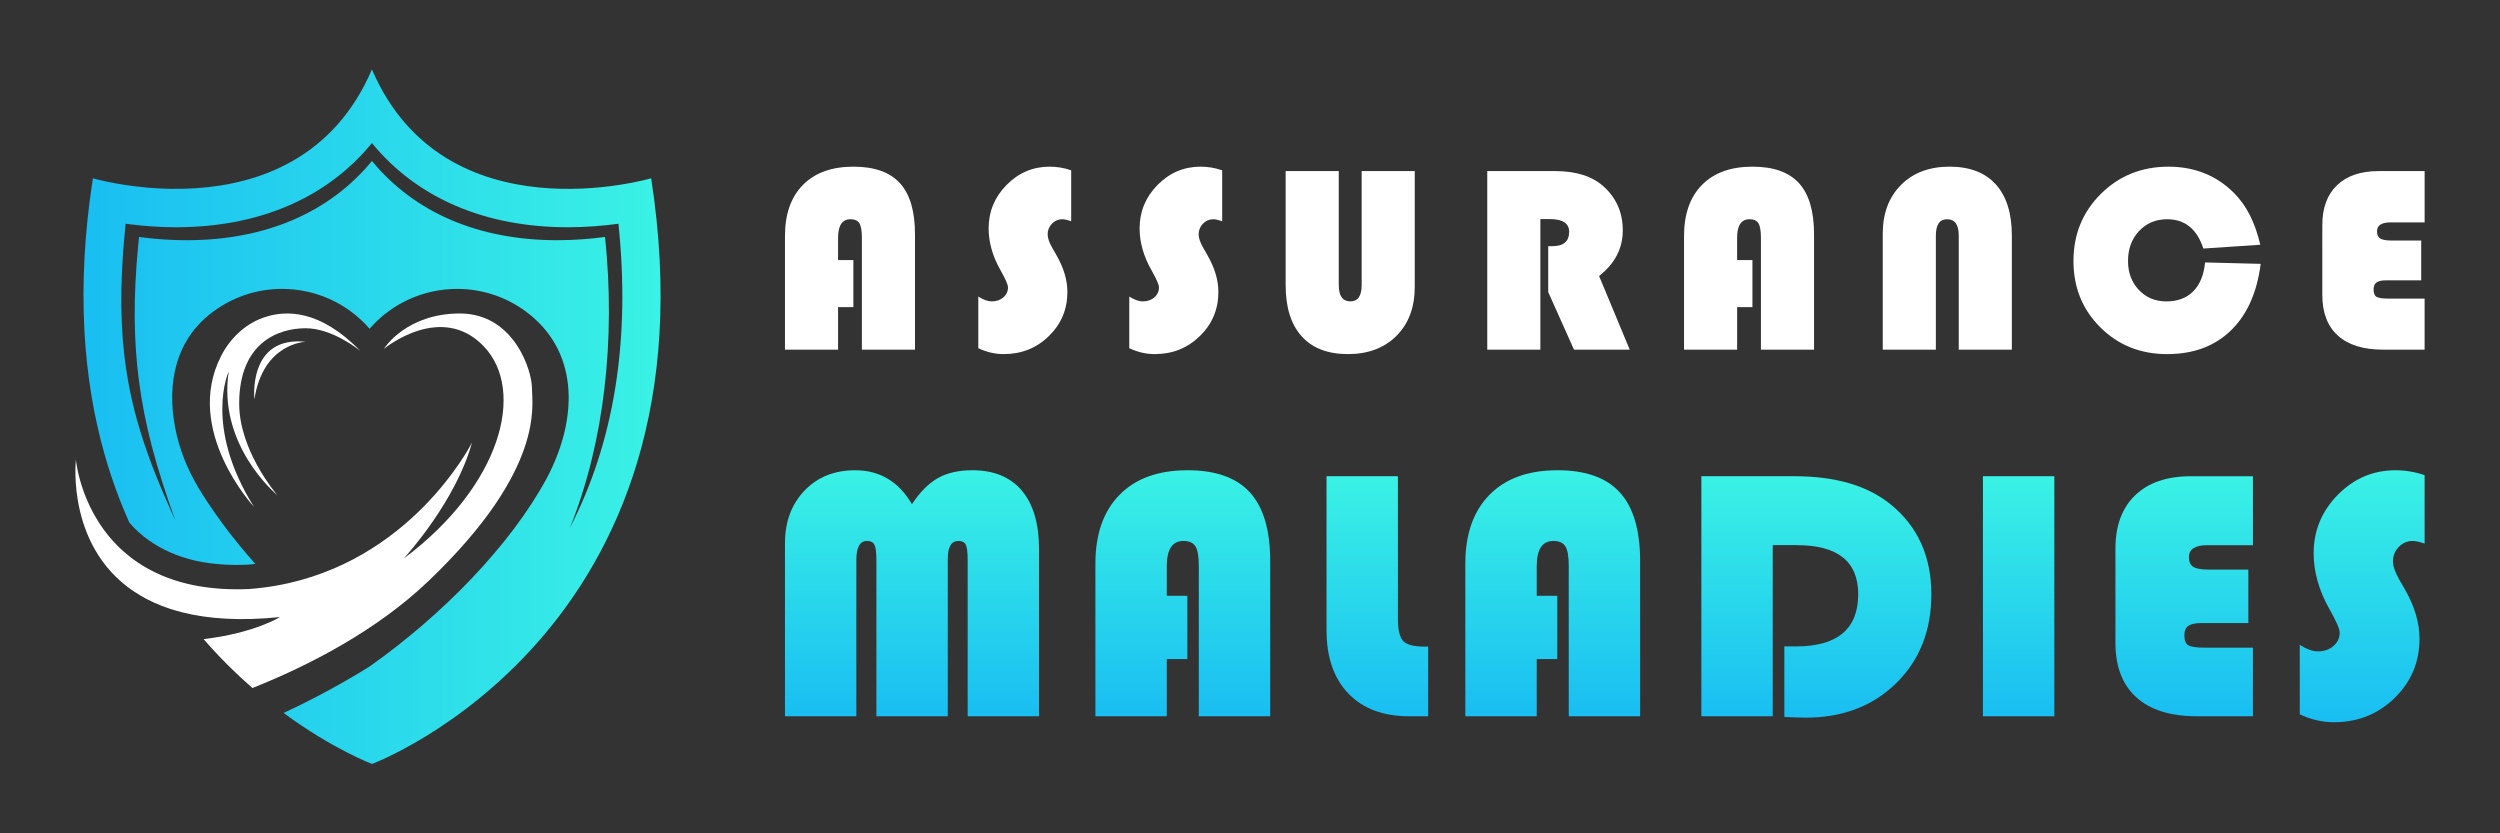<?xml version="1.0" encoding="utf-8"?>
<!-- Generator: Adobe Illustrator 16.0.0, SVG Export Plug-In . SVG Version: 6.00 Build 0)  -->
<!DOCTYPE svg PUBLIC "-//W3C//DTD SVG 1.1//EN" "http://www.w3.org/Graphics/SVG/1.1/DTD/svg11.dtd">
<svg version="1.1" id="Calque_1" xmlns="http://www.w3.org/2000/svg" xmlns:xlink="http://www.w3.org/1999/xlink" x="0px" y="0px"
	 width="180px" height="60px" viewBox="0 0 180 60" enable-background="new 0 0 180 60" xml:space="preserve">
<rect x="0" y="0" width="180" height="60" fill="#333333" stroke="none"/>
<g>
	<g>
		<g>
			<path fill="#FFFFFF" d="M61.443,18.724v3.392h-1.102v3.06h-3.823V17c0-1.582,0.431-2.811,1.294-3.687
				C58.676,12.437,59.889,12,61.452,12c1.507,0,2.622,0.396,3.344,1.189c0.723,0.796,1.083,2.021,1.083,3.679v8.307h-3.824v-8.053
				c0-0.501-0.06-0.85-0.179-1.046c-0.119-0.193-0.333-0.291-0.641-0.291c-0.596,0-0.895,0.446-0.895,1.337v1.602H61.443z"/>
			<path fill="#FFFFFF" d="M77.126,12.263v3.664c-0.276-0.095-0.489-0.142-0.641-0.142c-0.289,0-0.537,0.107-0.744,0.32
				c-0.207,0.214-0.311,0.472-0.311,0.772c0,0.257,0.113,0.584,0.339,0.979l0.292,0.51c0.527,0.918,0.791,1.802,0.791,2.656
				c0,1.248-0.444,2.307-1.333,3.174c-0.888,0.867-1.972,1.299-3.254,1.299c-0.616,0-1.224-0.141-1.827-0.423v-3.72
				c0.364,0.231,0.687,0.348,0.97,0.348c0.333,0,0.61-0.096,0.833-0.287c0.223-0.192,0.334-0.433,0.334-0.721
				c0-0.188-0.179-0.601-0.537-1.234c-0.571-1.004-0.857-2.009-0.857-3.014c0-1.211,0.432-2.255,1.295-3.131
				C73.342,12.437,74.373,12,75.573,12C76.1,12,76.618,12.087,77.126,12.263z"/>
			<path fill="#FFFFFF" d="M87.997,12.263v3.664c-0.277-0.095-0.489-0.142-0.641-0.142c-0.288,0-0.537,0.107-0.743,0.32
				c-0.208,0.214-0.312,0.472-0.312,0.772c0,0.257,0.113,0.584,0.339,0.979l0.292,0.51c0.527,0.918,0.791,1.802,0.791,2.656
				c0,1.248-0.444,2.307-1.333,3.174s-1.973,1.299-3.254,1.299c-0.616,0-1.225-0.141-1.827-0.423v-3.72
				c0.364,0.231,0.687,0.348,0.969,0.348c0.333,0,0.611-0.096,0.834-0.287c0.223-0.192,0.334-0.433,0.334-0.721
				c0-0.188-0.179-0.601-0.537-1.234c-0.571-1.004-0.857-2.009-0.857-3.014c0-1.211,0.432-2.255,1.295-3.131
				C84.212,12.437,85.244,12,86.443,12C86.97,12,87.489,12.087,87.997,12.263z"/>
			<path fill="#FFFFFF" d="M101.862,12.319v8.335c0,1.47-0.438,2.643-1.313,3.522s-2.042,1.318-3.499,1.318
				c-1.451,0-2.561-0.426-3.33-1.28c-0.768-0.854-1.153-2.081-1.153-3.683v-8.213h3.824v8.203c0,0.786,0.279,1.178,0.838,1.178
				c0.541,0,0.811-0.392,0.811-1.178v-8.203H101.862z"/>
			<path fill="#FFFFFF" d="M110.906,15.775v9.399h-3.823V12.319h4.906c1.494,0,2.653,0.371,3.475,1.111
				c0.917,0.829,1.375,1.881,1.375,3.155c0,1.3-0.568,2.395-1.704,3.287l2.204,5.302h-4.012l-1.855-4.144v-3.306h0.302
				c0.803,0,1.205-0.345,1.205-1.036c0-0.609-0.464-0.914-1.394-0.914H110.906z"/>
			<path fill="#FFFFFF" d="M126.175,18.724v3.392h-1.102v3.06h-3.823V17c0-1.582,0.431-2.811,1.294-3.687
				c0.864-0.877,2.077-1.313,3.64-1.313c1.507,0,2.622,0.396,3.344,1.189c0.722,0.796,1.083,2.021,1.083,3.679v8.307h-3.824v-8.053
				c0-0.501-0.06-0.85-0.179-1.046c-0.119-0.193-0.333-0.291-0.64-0.291c-0.597,0-0.896,0.446-0.896,1.337v1.602H126.175z"/>
			<path fill="#FFFFFF" d="M135.558,25.175V16.83c0-1.463,0.438-2.633,1.313-3.513c0.876-0.879,2.042-1.317,3.499-1.317
				c1.45,0,2.561,0.426,3.33,1.279c0.77,0.854,1.153,2.081,1.153,3.684v8.212h-3.823v-8.212c0-0.785-0.28-1.178-0.838-1.178
				c-0.54,0-0.81,0.393-0.81,1.178v8.212H135.558z"/>
			<path fill="#FFFFFF" d="M158.766,18.895l4.003,0.103c-0.264,2.072-0.981,3.673-2.153,4.803c-1.17,1.131-2.698,1.695-4.582,1.695
				c-1.915,0-3.518-0.642-4.809-1.925c-1.29-1.285-1.935-2.878-1.935-4.78c0-1.916,0.658-3.525,1.973-4.832
				c1.315-1.306,2.937-1.958,4.865-1.958c1.896,0,3.478,0.64,4.747,1.921c0.878,0.885,1.5,2.117,1.865,3.7l-4.098,0.273
				c-0.458-1.406-1.327-2.109-2.608-2.109c-0.816,0-1.49,0.282-2.02,0.849c-0.53,0.564-0.796,1.283-0.796,2.156
				c0,0.842,0.261,1.537,0.782,2.086c0.521,0.55,1.181,0.824,1.979,0.824c0.81,0,1.455-0.241,1.935-0.725
				C158.394,20.491,158.678,19.797,158.766,18.895z"/>
			<path fill="#FFFFFF" d="M174.327,17.32v2.862h-2.496c-0.34,0-0.58,0.051-0.72,0.152c-0.142,0.1-0.212,0.271-0.212,0.508
				c0,0.27,0.071,0.447,0.217,0.532c0.144,0.086,0.438,0.127,0.885,0.127h2.571v3.673h-3.004c-1.413,0-2.493-0.338-3.24-1.012
				c-0.747-0.675-1.121-1.648-1.121-2.925V16.2c0-1.231,0.353-2.187,1.06-2.864c0.706-0.678,1.7-1.017,2.981-1.017h3.325v3.692
				h-2.439c-0.659,0-0.989,0.214-0.989,0.64c0,0.252,0.079,0.426,0.236,0.522c0.157,0.099,0.437,0.146,0.838,0.146H174.327z"/>
		</g>
		<g>
			<linearGradient id="SVGID_1_" gradientUnits="userSpaceOnUse" x1="65.665" y1="51.57" x2="65.665" y2="33.858">
				<stop  offset="0" style="stop-color:#19BEF2"/>
				<stop  offset="1" style="stop-color:#3AF2E5"/>
			</linearGradient>
			<path fill="url(#SVGID_1_)" d="M56.518,51.57V39.112c0-1.545,0.468-2.807,1.405-3.786c0.937-0.979,2.152-1.468,3.646-1.468
				c1.772,0,3.135,0.815,4.09,2.444c0.582-0.879,1.206-1.506,1.874-1.882c0.666-0.375,1.489-0.563,2.468-0.563
				c1.553,0,2.743,0.489,3.57,1.468c0.827,0.979,1.24,2.389,1.24,4.229V51.57h-5.139V40.327c0-0.557-0.044-0.926-0.134-1.107
				c-0.088-0.182-0.268-0.271-0.538-0.271c-0.506,0-0.76,0.43-0.76,1.29V51.57h-5.139V40.327c0-0.549-0.047-0.915-0.14-1.101
				c-0.093-0.186-0.274-0.278-0.545-0.278c-0.506,0-0.759,0.459-0.759,1.379V51.57H56.518z"/>
			<linearGradient id="SVGID_2_" gradientUnits="userSpaceOnUse" x1="85.16" y1="51.57" x2="85.16" y2="33.858">
				<stop  offset="0" style="stop-color:#19BEF2"/>
				<stop  offset="1" style="stop-color:#3AF2E5"/>
			</linearGradient>
			<path fill="url(#SVGID_2_)" d="M85.49,42.896v4.559h-1.481v4.115h-5.14V40.58c0-2.126,0.581-3.778,1.741-4.955
				c1.16-1.179,2.792-1.767,4.893-1.767c2.026,0,3.524,0.532,4.495,1.602c0.971,1.067,1.457,2.716,1.457,4.943V51.57h-5.141V40.746
				c0-0.676-0.08-1.146-0.24-1.405c-0.161-0.262-0.448-0.393-0.861-0.393c-0.802,0-1.203,0.599-1.203,1.798v2.15H85.49z"/>
			<linearGradient id="SVGID_3_" gradientUnits="userSpaceOnUse" x1="99.168" y1="51.57" x2="99.168" y2="34.288">
				<stop  offset="0" style="stop-color:#19BEF2"/>
				<stop  offset="1" style="stop-color:#3AF2E5"/>
			</linearGradient>
			<path fill="url(#SVGID_3_)" d="M95.509,34.288h5.14v10.268c0,0.803,0.129,1.335,0.386,1.603c0.258,0.266,0.766,0.397,1.526,0.397
				h0.266v5.015h-1.368c-1.873,0-3.333-0.547-4.38-1.64c-1.046-1.093-1.569-2.61-1.569-4.552V34.288z"/>
			<linearGradient id="SVGID_4_" gradientUnits="userSpaceOnUse" x1="111.795" y1="51.57" x2="111.795" y2="33.858">
				<stop  offset="0" style="stop-color:#19BEF2"/>
				<stop  offset="1" style="stop-color:#3AF2E5"/>
			</linearGradient>
			<path fill="url(#SVGID_4_)" d="M112.125,42.896v4.559h-1.481v4.115h-5.14V40.58c0-2.126,0.581-3.778,1.741-4.955
				c1.16-1.179,2.792-1.767,4.893-1.767c2.026,0,3.524,0.532,4.495,1.602c0.971,1.067,1.457,2.716,1.457,4.943V51.57h-5.141V40.746
				c0-0.676-0.08-1.146-0.24-1.405c-0.161-0.262-0.448-0.393-0.861-0.393c-0.802,0-1.203,0.599-1.203,1.798v2.15H112.125z"/>
			<linearGradient id="SVGID_5_" gradientUnits="userSpaceOnUse" x1="130.777" y1="51.672" x2="130.777" y2="34.288">
				<stop  offset="0" style="stop-color:#19BEF2"/>
				<stop  offset="1" style="stop-color:#3AF2E5"/>
			</linearGradient>
			<path fill="url(#SVGID_5_)" d="M127.637,39.252V51.57h-5.139V34.288h6.697c2.937,0,5.238,0.667,6.9,2.002
				c1.975,1.593,2.962,3.76,2.962,6.494c0,2.615-0.844,4.751-2.532,6.405c-1.688,1.654-3.861,2.482-6.52,2.482
				c-0.313,0-0.823-0.018-1.532-0.051v-5.077h0.823c2.996,0,4.495-1.254,4.495-3.76c0-2.355-1.473-3.532-4.419-3.532H127.637z"/>
			<linearGradient id="SVGID_6_" gradientUnits="userSpaceOnUse" x1="145.342" y1="51.57" x2="145.342" y2="34.288">
				<stop  offset="0" style="stop-color:#19BEF2"/>
				<stop  offset="1" style="stop-color:#3AF2E5"/>
			</linearGradient>
			<path fill="url(#SVGID_6_)" d="M147.912,34.288V51.57h-5.14V34.288H147.912z"/>
			<linearGradient id="SVGID_7_" gradientUnits="userSpaceOnUse" x1="157.261" y1="51.57" x2="157.261" y2="34.288">
				<stop  offset="0" style="stop-color:#19BEF2"/>
				<stop  offset="1" style="stop-color:#3AF2E5"/>
			</linearGradient>
			<path fill="url(#SVGID_7_)" d="M161.881,41.011v3.849h-3.354c-0.456,0-0.779,0.067-0.968,0.203
				c-0.19,0.136-0.286,0.362-0.286,0.684c0,0.364,0.097,0.602,0.292,0.716c0.193,0.112,0.59,0.17,1.189,0.17h3.457v4.938h-4.039
				c-1.899,0-3.351-0.454-4.355-1.362c-1.004-0.907-1.506-2.217-1.506-3.93v-6.774c0-1.654,0.475-2.937,1.424-3.849
				c0.95-0.91,2.286-1.367,4.007-1.367h4.469v4.964h-3.279c-0.887,0-1.33,0.287-1.33,0.86c0,0.337,0.105,0.571,0.316,0.702
				c0.211,0.132,0.587,0.196,1.127,0.196H161.881z"/>
			<linearGradient id="SVGID_8_" gradientUnits="userSpaceOnUse" x1="170.078" y1="52" x2="170.078" y2="33.858">
				<stop  offset="0" style="stop-color:#19BEF2"/>
				<stop  offset="1" style="stop-color:#3AF2E5"/>
			</linearGradient>
			<path fill="url(#SVGID_8_)" d="M174.572,34.212v4.926c-0.372-0.126-0.658-0.189-0.861-0.189c-0.388,0-0.722,0.143-1,0.43
				c-0.279,0.286-0.417,0.634-0.417,1.038c0,0.347,0.151,0.785,0.455,1.316l0.393,0.684c0.709,1.232,1.063,2.423,1.063,3.569
				c0,1.68-0.597,3.103-1.792,4.267c-1.194,1.166-2.652,1.748-4.374,1.748c-0.827,0-1.646-0.19-2.456-0.569V46.43
				c0.489,0.313,0.924,0.468,1.304,0.468c0.448,0,0.821-0.128,1.12-0.385c0.3-0.258,0.45-0.581,0.45-0.969
				c0-0.254-0.24-0.807-0.722-1.659c-0.768-1.35-1.152-2.701-1.152-4.051c0-1.629,0.581-3.032,1.741-4.209
				c1.161-1.179,2.547-1.767,4.159-1.767C173.192,33.858,173.888,33.976,174.572,34.212z"/>
		</g>
	</g>
	<g>
		<g>
			<linearGradient id="SVGID_9_" gradientUnits="userSpaceOnUse" x1="6.011" y1="30" x2="47.562" y2="30">
				<stop  offset="0" style="stop-color:#19BEF2"/>
				<stop  offset="1" style="stop-color:#3AF2E5"/>
			</linearGradient>
			<path fill="url(#SVGID_9_)" d="M46.884,12.836c0,0-14.857,4.379-20.105-7.836c-2.751,6.407-8.147,8.249-12.654,8.55
				c-1.255,0.087-2.442,0.051-3.484-0.039c-2.344-0.201-3.953-0.675-3.953-0.675C5.458,20.774,6,27.339,7.534,32.73
				c0,0,0,0.002,0.002,0.005c0.497,1.754,1.1,3.383,1.779,4.896c0.422,0.492,0.906,0.927,1.44,1.3
				c0.921,0.646,1.998,1.12,3.19,1.408c0.954,0.224,1.998,0.337,3.129,0.337c0.241,0,0.49-0.008,0.74-0.018
				c0.194-0.016,0.384-0.033,0.572-0.053c-1.402-1.571-2.683-3.24-3.832-5.05c-0.821-1.287-1.458-2.69-1.814-4.175
				c-0.761-3.151-0.369-6.532,2.311-8.711c1.549-1.257,3.408-1.869,5.258-1.869c2.339,0,4.661,0.979,6.302,2.871
				c1.644-1.893,3.965-2.871,6.305-2.871c1.847,0,3.709,0.612,5.255,1.869c3.574,2.904,3.374,7.633,1.212,11.733
				c-2.61,4.842-7.517,9.874-12.77,13.583c0,0-2.808,1.793-6.196,3.348C23.97,53.95,26.779,55,26.779,55h0.015
				C26.794,55,51.967,45.603,46.884,12.836z M41.027,38.016c2.497-6.176,3.305-13.636,2.535-20.956
				c-0.984,0.133-2.156,0.235-3.437,0.235c-5.687,0-10.288-1.995-13.344-5.704c-3.057,3.709-7.655,5.704-13.34,5.704
				c-0.364,0-0.72-0.007-1.064-0.024c-0.866-0.035-1.664-0.116-2.367-0.211c-0.022,0.213-0.042,0.429-0.063,0.642
				c-0.354,3.692-0.326,6.774,0.055,9.704c0.208,1.605,0.522,3.166,0.938,4.756c0.005,0.015,0.008,0.032,0.013,0.05
				c0.447,1.691,1.006,3.413,1.674,5.261c-1.177-2.573-2.111-4.879-2.766-7.246c-0.246-0.886-0.455-1.779-0.62-2.698
				c-0.499-2.735-0.642-5.696-0.379-9.334c0.018-0.256,0.038-0.517,0.061-0.78C8.959,16.981,9,16.548,9.044,16.11
				c0.158,0.022,0.324,0.043,0.492,0.061c0.931,0.11,1.995,0.191,3.137,0.191h0.08c5.974-0.021,10.807-2.137,14.025-6.06
				c3.235,3.94,8.102,6.06,14.115,6.06c1.353,0,2.593-0.111,3.634-0.252C45.404,24.488,44.229,31.819,41.027,38.016z"/>
		</g>
		<g>
			<path fill="#FFFFFF" d="M30.897,41.791c-1.895,1.817-4.063,3.353-6.287,4.643c-2.164,1.26-4.375,2.282-6.435,3.104
				c-1.16-1.011-2.352-2.179-3.514-3.521c3.672-0.435,5.494-1.587,5.494-1.587c-2.869,0.294-5.18,0.128-7.045-0.344
				c-0.304-0.078-0.597-0.163-0.878-0.255c-0.803-0.264-1.511-0.588-2.136-0.959c-5.396-3.192-4.63-9.769-4.63-9.769
				s0.333,3.91,3.503,6.666c0.623,0.542,1.355,1.039,2.219,1.453c0.061,0.03,0.123,0.058,0.186,0.085v0.003
				c1.669,0.765,3.808,1.217,6.543,1.102c0.67-0.05,1.315-0.131,1.94-0.24c9.667-1.688,13.984-10.029,14.127-10.306
				c-1.152,4.191-4.691,8.104-4.909,8.343c6.99-5.215,8.824-12.085,5.743-15.287c-3.02-3.135-7.01,0.061-7.178,0.195
				c0.08-0.128,1.671-2.545,5.474-2.545c3.902,0,5.185,4.123,5.185,5.349C38.299,29.145,39.29,33.749,30.897,41.791z"/>
			<path fill="#FFFFFF" d="M22.013,24.611c0,0-3.069,0.063-3.697,4.146C18.315,28.757,17.824,24.159,22.013,24.611z"/>
			<path fill="#FFFFFF" d="M16.468,26.747c0,0-1.834,3.915,1.812,9.738c0,0-5.097-5.489-2.366-10.843
				c0.637-1.25,1.679-2.269,2.996-2.753c1.642-0.603,4.131-0.612,7.033,2.382c-0.118-0.096-2.01-1.637-3.935-1.637
				c-1.988,0-4.787,1.047-4.787,5.426c0,3.326,2.583,6.398,2.753,6.597C19.744,35.466,15.673,31.973,16.468,26.747z"/>
		</g>
	</g>
</g>
</svg>
